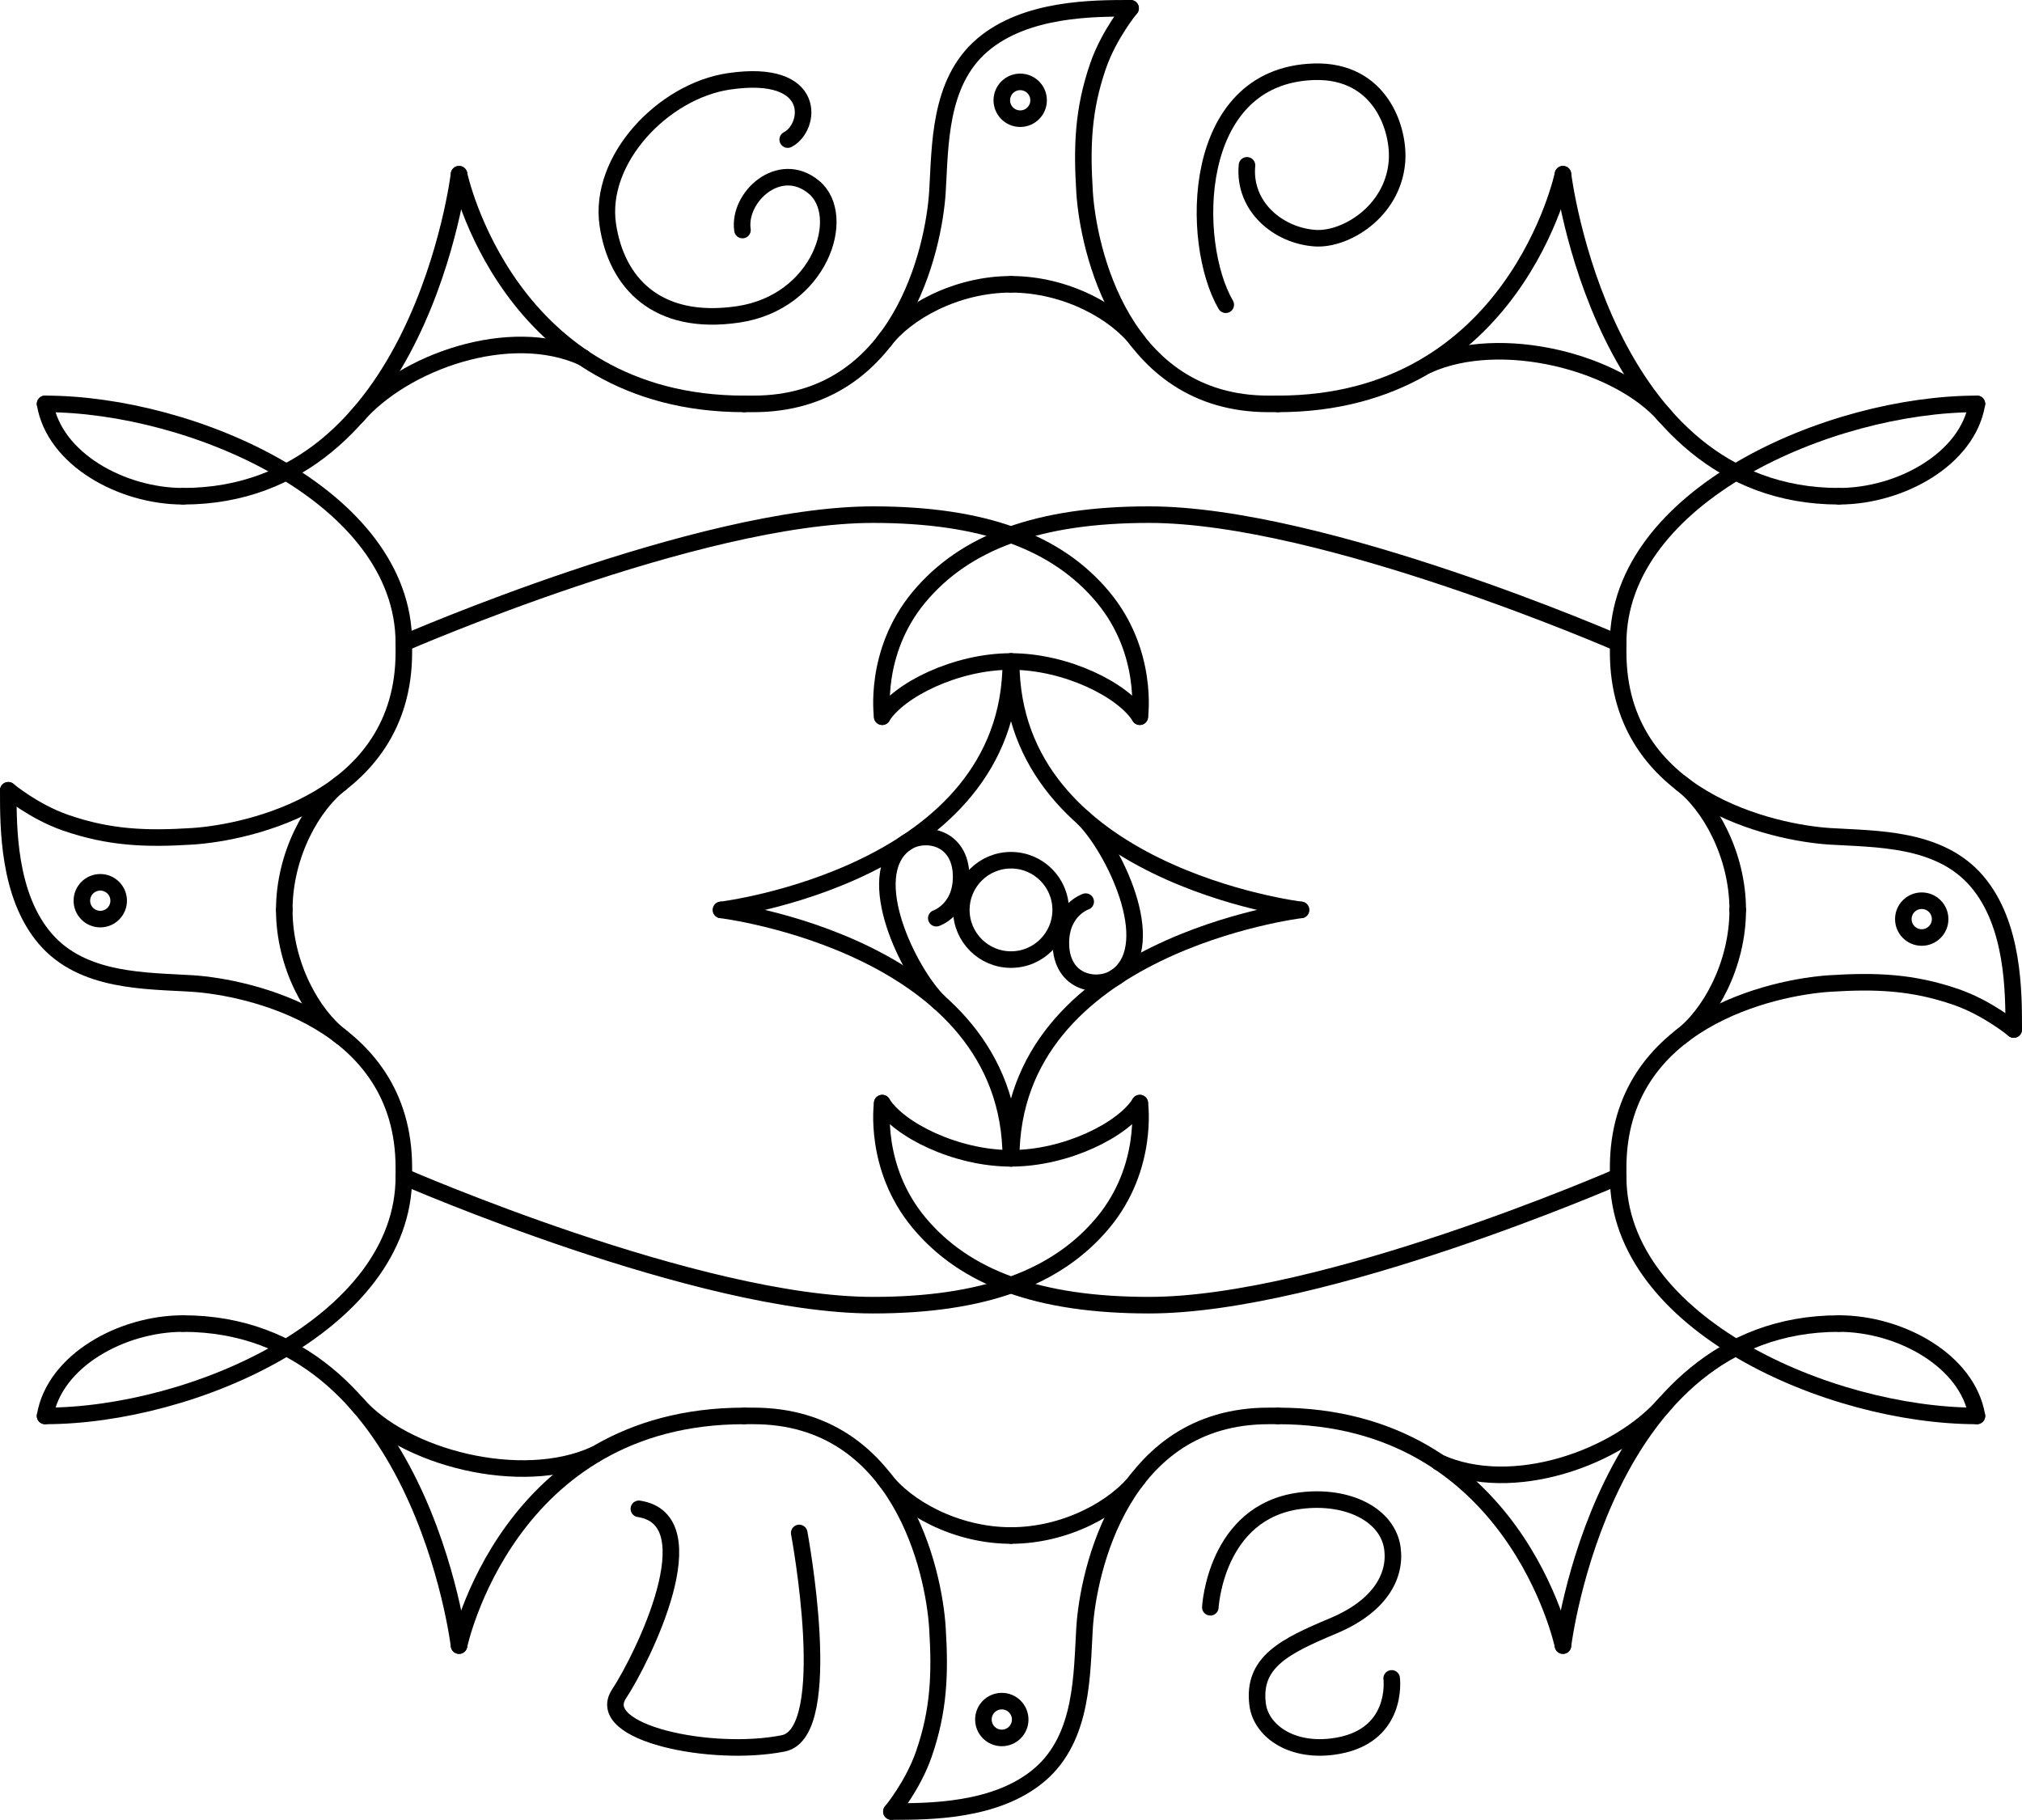 <?xml version="1.0" encoding="UTF-8"?> <svg xmlns="http://www.w3.org/2000/svg" viewBox="0 0 1099 989"> <defs> <style>.cls-1{fill:none;stroke:#000;stroke-linecap:round;stroke-linejoin:round;stroke-width:9px;}</style> </defs> <title>Agapa_logo__10</title> <g id="Слой_2" data-name="Слой 2"> <g id="Слой_1-2" data-name="Слой 1"> <path class="cls-1" d="M549.6,629.5c0-115.84,157.5-135,157.5-135"></path> <path class="cls-1" d="M549.6,359.5c0,115.84,157.5,135,157.5,135"></path> <path class="cls-1" d="M588.71,444.47c16.35,16.2,41.89,68,18.68,85.92-9.76,7.52-30.79,4.61-30.79-17.89,0-18,13.5-22.5,13.5-22.5"></path> <path class="cls-1" d="M549.4,359.5c0,115.84-157.5,135-157.5,135"></path> <path class="cls-1" d="M549.4,629.5c0-115.84-157.5-135-157.5-135"></path> <path class="cls-1" d="M510.29,544.53c-16.35-16.2-41.89-68-18.68-85.92,9.76-7.52,30.79-4.61,30.79,17.89,0,18-13.5,22.5-13.5,22.5"></path> <circle class="cls-1" cx="549.5" cy="494.5" r="27"></circle> <path class="cls-1" d="M428.13,75.86c12.7-6.43,17-38.9-32-31.64-35.61,5.27-71.05,42.36-65.77,78,4.62,31.16,26.37,55.22,70.88,48.63s59.85-53.62,41.11-69.14-41.44,5.51-38.8,23.31"></path> <path class="cls-1" d="M666.22,165.62C646.73,132.19,646.51,41.19,714.11,39c36.26-1.16,46.79,31.45,45.13,49.37-2.5,26.88-28.09,42.19-44.48,41.06-20-1.38-39.07-17.18-37-39.58"></path> <path class="cls-1" d="M999.5,269.69c33.32,0,70-20.19,75-50.19"></path> <path class="cls-1" d="M99.5,269.69c-33.32,0-70-20.19-75-50.19"></path> <path class="cls-1" d="M219.5,349.5s160-69.81,255-69.81c60,0,100,14.81,125,44.81s20,65,20,65"></path> <path class="cls-1" d="M24.5,219.5c80,0,195,50,195,130"></path> <path class="cls-1" d="M879.5,349.5s-160-69.81-255-69.81c-60,0-100,14.81-125,44.81s-20,65-20,65"></path> <path class="cls-1" d="M1074.5,219.5c-80,0-195,50-195,130"></path> <path class="cls-1" d="M619.5,389.5c-9-14.46-40-30-70-30s-61,15.54-70,30"></path> <path class="cls-1" d="M694.5,219.5c128.71,0,155-124.81,155-124.81"></path> <path class="cls-1" d="M999.5,269.69c-128.71,0-150-175-150-175"></path> <path class="cls-1" d="M775.67,198.54c39.88-18.21,103.91-1.84,129.41,27.71"></path> <path class="cls-1" d="M404.5,219.5c-128.71,0-155-124.81-155-124.81"></path> <path class="cls-1" d="M99.5,269.69c128.71,0,150-175,150-175"></path> <path class="cls-1" d="M317,194.34c-39.88-18.21-97.55,2.36-123.05,31.91"></path> <path class="cls-1" d="M404.5,219.5c1.69,0,3.37,0,5,0,80,0,98.07-84.7,100-115,1.58-25,.58-59.62,24.44-80,23.61-20.16,60.56-20,80.56-20"></path> <path class="cls-1" d="M694.5,219.5c-1.69,0-3.37,0-5,0-80,0-98.07-84.7-100-115-1.58-25-.87-45,7.38-68.82,6-17.23,17.62-31.18,17.62-31.18"></path> <path class="cls-1" d="M480.51,185.51c11.77-15.69,39-31,69-31"></path> <path class="cls-1" d="M618.49,185.51c-11.77-15.69-39-31-69-31"></path> <circle class="cls-1" cx="554.5" cy="54.5" r="10"></circle> <path class="cls-1" d="M219.5,639.5c0-1.69,0-3.37,0-5,0-80-84.7-98.07-115-100-25-1.58-59.62-.58-80-24.44-20.16-23.61-20-60.56-20-80.56"></path> <path class="cls-1" d="M219.5,349.5c0,1.69,0,3.37,0,5,0,80-84.7,98.07-115,100-25,1.58-45,.87-68.82-7.38C18.45,441.16,4.5,429.5,4.5,429.5"></path> <path class="cls-1" d="M185.51,563.49c-15.69-11.77-31-39-31-69"></path> <path class="cls-1" d="M185.51,425.51c-15.69,11.77-31,39-31,69"></path> <circle class="cls-1" cx="54.5" cy="489.5" r="10"></circle> <path class="cls-1" d="M879.5,349.5c0,1.69,0,3.37,0,5,0,80,84.7,98.07,115,100,25,1.58,59.62.58,80,24.44,20.16,23.61,20,60.56,20,80.56"></path> <path class="cls-1" d="M879.5,639.5c0-1.69,0-3.37,0-5,0-80,84.7-98.07,115-100,25-1.58,45-.87,68.82,7.38,17.23,6,31.18,17.62,31.18,17.62"></path> <path class="cls-1" d="M913.49,425.51c15.69,11.77,31,39,31,69"></path> <path class="cls-1" d="M913.49,563.49c15.69-11.77,31-39,31-69"></path> <circle class="cls-1" cx="1044.5" cy="499.5" r="10"></circle> <path class="cls-1" d="M99.5,719.31c-33.32,0-70,20.19-75,50.19"></path> <path class="cls-1" d="M999.5,719.31c33.32,0,70,20.19,75,50.19"></path> <path class="cls-1" d="M879.5,639.5s-160,69.81-255,69.81c-60,0-100-14.81-125-44.81s-20-65-20-65"></path> <path class="cls-1" d="M1074.5,769.5c-80,0-195-50-195-130"></path> <path class="cls-1" d="M219.5,639.5s160,69.81,255,69.81c60,0,100-14.81,125-44.81s20-65,20-65"></path> <path class="cls-1" d="M24.5,769.5c80,0,195-50,195-130"></path> <path class="cls-1" d="M479.5,599.5c9,14.46,40,30,70,30s61-15.54,70-30"></path> <path class="cls-1" d="M404.5,769.5c-128.71,0-155,124.81-155,124.81"></path> <path class="cls-1" d="M99.5,719.31c128.71,0,150,175,150,175"></path> <path class="cls-1" d="M323.33,790.46c-39.88,18.21-103.91,1.84-129.41-27.71"></path> <path class="cls-1" d="M694.5,769.5c128.71,0,155,124.81,155,124.81"></path> <path class="cls-1" d="M999.5,719.31c-128.71,0-150,175-150,175"></path> <path class="cls-1" d="M782,794.66c39.88,18.21,97.55-2.36,123.05-31.91"></path> <path class="cls-1" d="M694.5,769.5c-1.69,0-3.37,0-5,0-80,0-98.07,84.7-100,115-1.58,25-.58,59.62-24.44,80-23.61,20.16-60.56,20-80.56,20"></path> <path class="cls-1" d="M404.5,769.5c1.69,0,3.37,0,5,0,80,0,98.07,84.7,100,115,1.58,25,.87,45-7.38,68.82-6,17.23-17.62,31.18-17.62,31.18"></path> <path class="cls-1" d="M618.49,803.49c-11.77,15.69-39,31-69,31"></path> <path class="cls-1" d="M480.51,803.49c11.77,15.69,39,31,69,31"></path> <circle class="cls-1" cx="544.5" cy="934.5" r="10"></circle> <path class="cls-1" d="M756.4,912.14s4.28,32.65-32.5,37.12c-23,2.8-38.58-9.21-40.34-22.88-3-23.11,14.78-31.75,41.19-42.84,25-10.51,34-26.65,32.09-41.82-2.32-18.32-24.11-29.52-50.22-26.15-46,5.95-48.78,57.92-48.78,57.92"></path> <path class="cls-1" d="M434.39,833.1s20.38,108.56-8.66,114.35c-38.83,7.75-103.26-5.61-89.28-26.85,12.93-19.66,49.8-94.7,10.79-100.61"></path> </g> </g> </svg> 